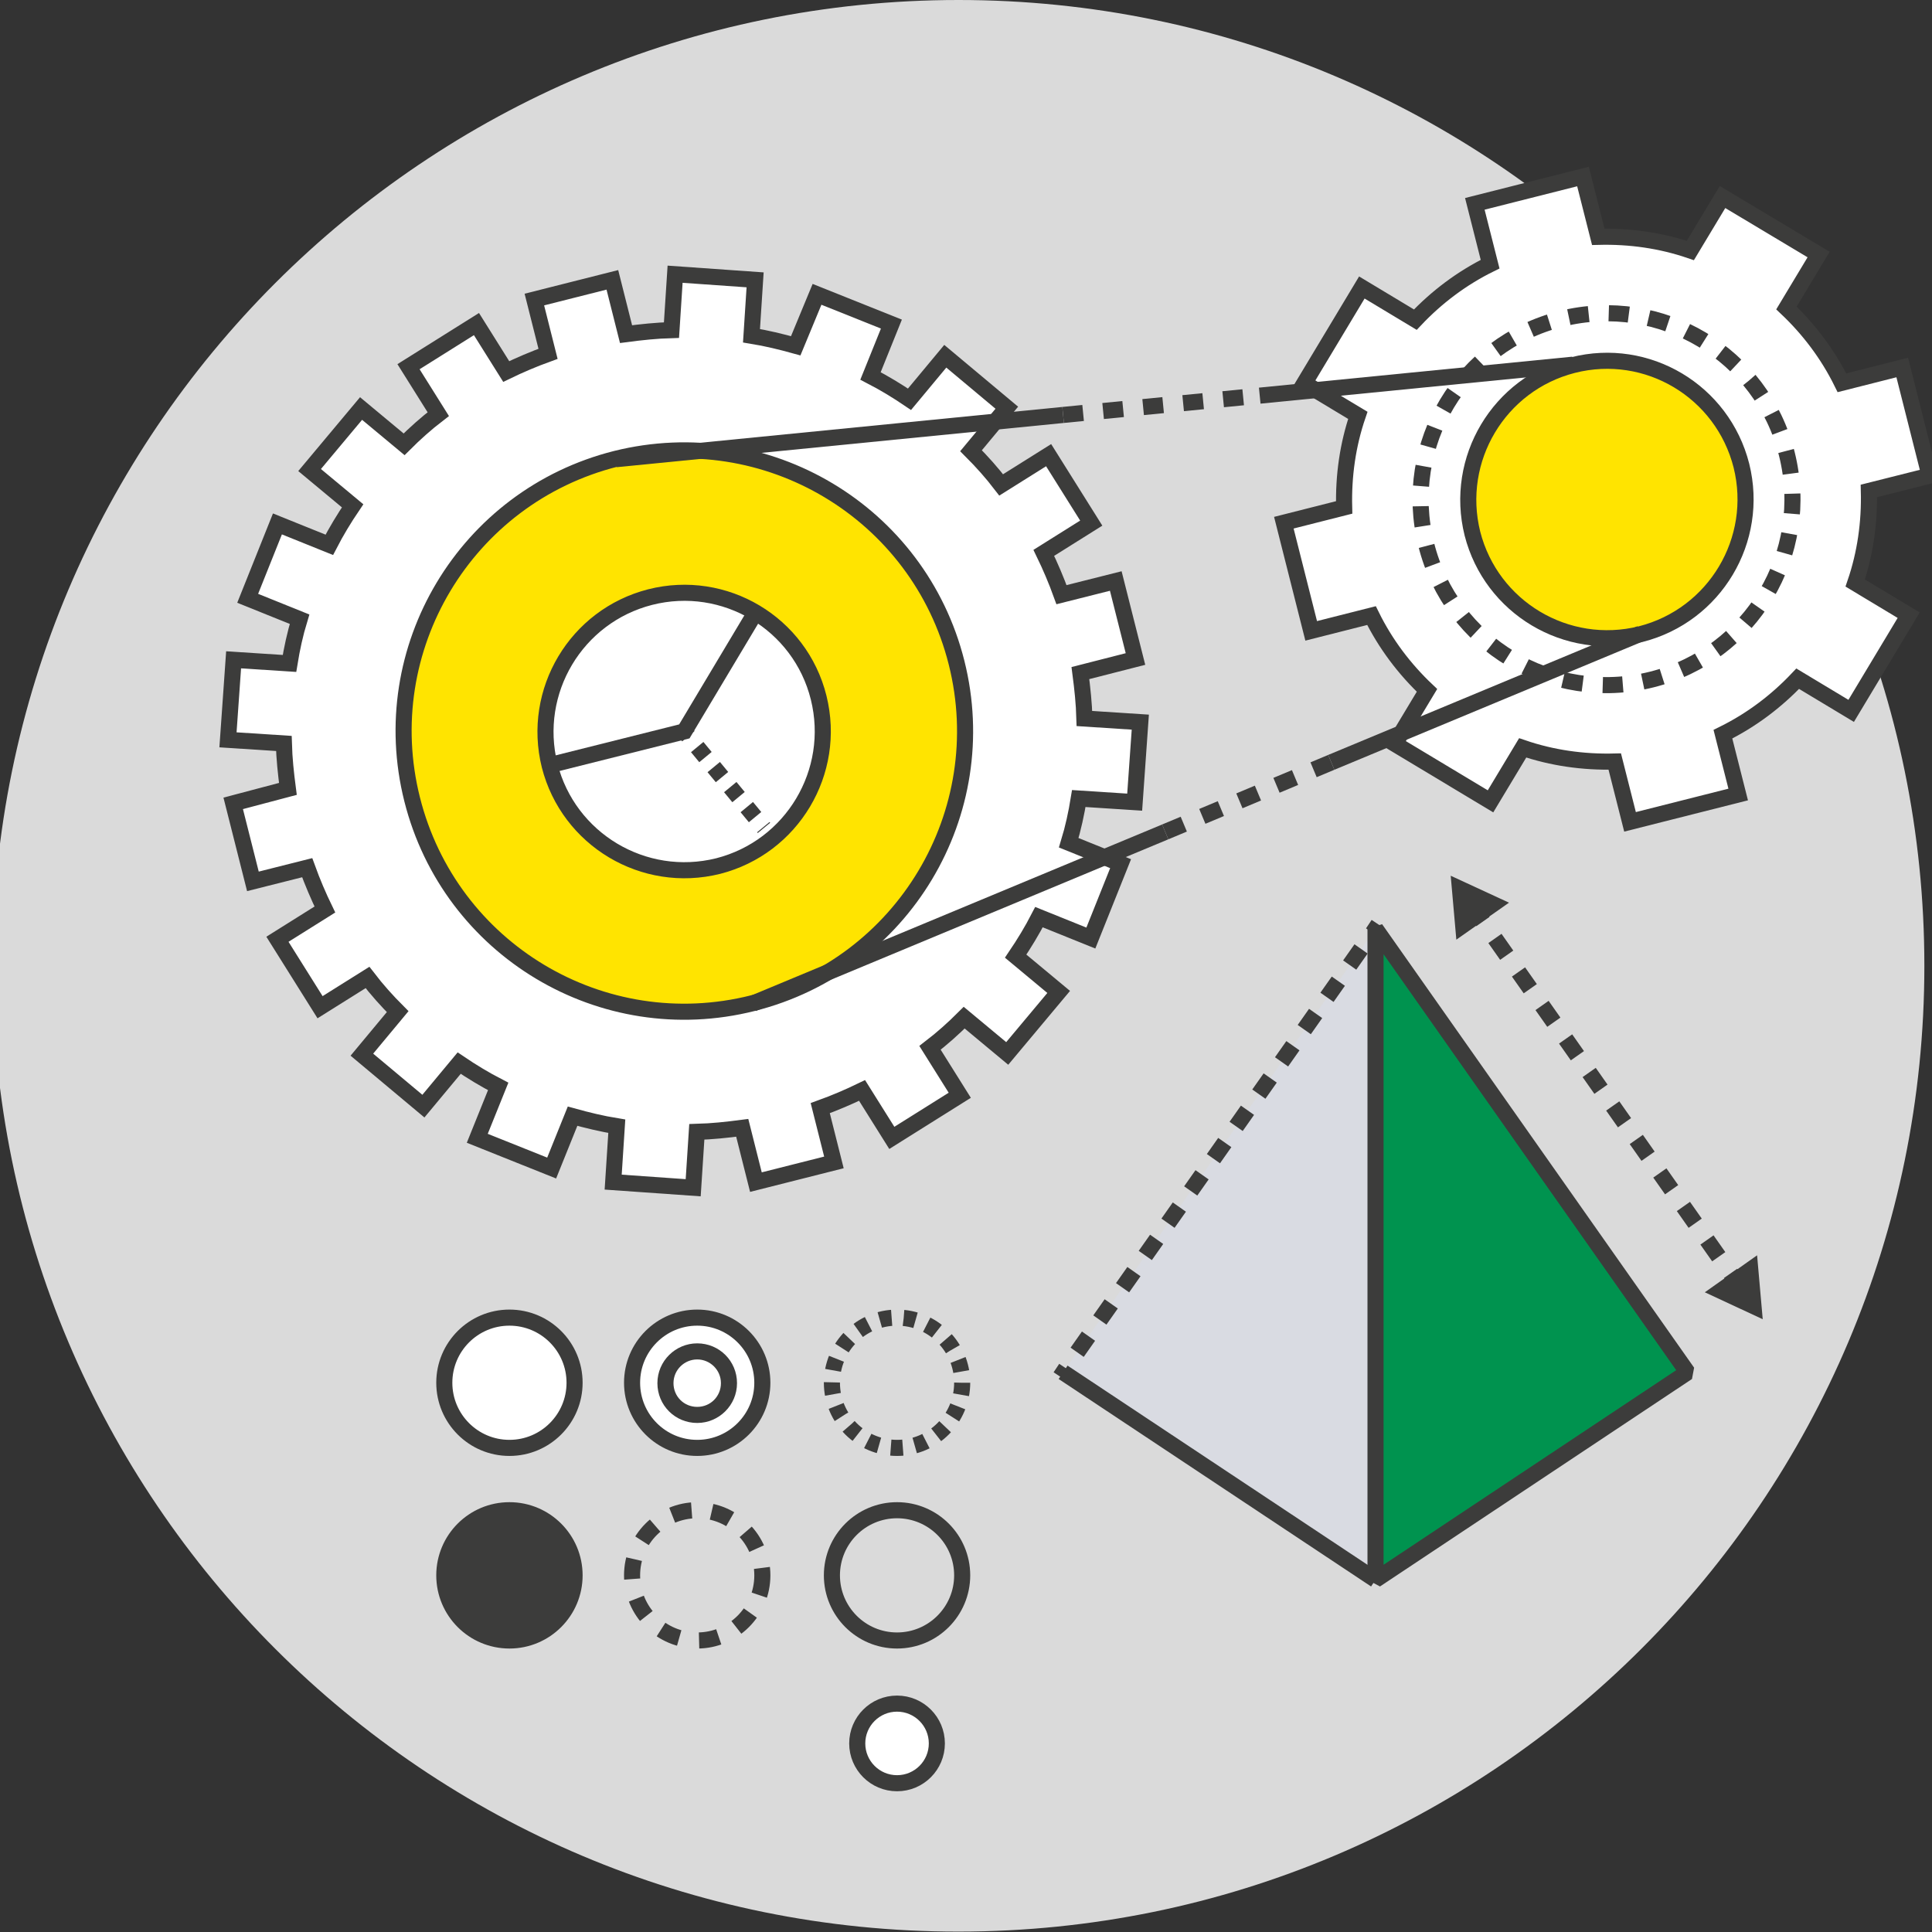 <?xml version="1.0" encoding="utf-8"?>
<!-- Generator: Adobe Illustrator 26.5.0, SVG Export Plug-In . SVG Version: 6.00 Build 0)  -->
<svg version="1.1" id="Layer_1" xmlns="http://www.w3.org/2000/svg" xmlns:xlink="http://www.w3.org/1999/xlink" x="0px" y="0px"
	 viewBox="0 0 480.5 480.5" style="enable-background:new 0 0 480.5 480.5;" xml:space="preserve">
<rect x="0" y="0" width="480.5" height="480.5" fill="#333333" stroke="none"/>
<style type="text/css">
	.st0{opacity:0.5;fill:#FFFFFF;}
	.st1{fill:#B2B2B2;stroke:#3C3C3B;stroke-width:4;stroke-miterlimit:10;}
	.st2{fill:#FFFFFF;stroke:#3C3C3B;stroke-width:4;stroke-miterlimit:10;}
	.st3{fill:none;stroke:#3C3C3B;stroke-width:4;stroke-miterlimit:10;}
	.st4{fill:#B2B2B2;}
	.st5{fill:#007D32;}
	.st6{fill:#FFE400;}
	.st7{fill:#007D32;stroke:#3C3C3B;stroke-width:4;stroke-miterlimit:10;}
	.st8{fill:#3C3C3B;stroke:#3C3C3B;stroke-width:4;stroke-miterlimit:10;}
	.st9{fill:#FFE400;stroke:#3C3C3B;stroke-width:4;stroke-miterlimit:10;}
	.st10{fill:none;stroke:#3C3C3B;stroke-width:6;stroke-miterlimit:10;}
	.st11{fill:#DADADA;}
	
		.st12{clip-path:url(#SVGID_00000182521177926638204590000009039744623675665323_);fill:none;stroke:#B2B2B2;stroke-width:7;stroke-miterlimit:10;}
	
		.st13{clip-path:url(#SVGID_00000182521177926638204590000009039744623675665323_);fill:none;stroke:#C6C6C6;stroke-width:7;stroke-miterlimit:10;}
	.st14{clip-path:url(#SVGID_00000018224709489542499210000007973192600173507203_);fill:#3C3C3B;}
	.st15{clip-path:url(#SVGID_00000133526845721936165430000013483570544979724205_);fill:#3C3C3B;}
	.st16{fill:#3C3C3B;}
	.st17{fill:#FFFFFF;}
	.st18{clip-path:url(#SVGID_00000134934417599409170480000010898085270494091394_);fill:#FFE400;}
	
		.st19{clip-path:url(#SVGID_00000134934417599409170480000010898085270494091394_);fill:none;stroke:#3C3C3B;stroke-width:4;stroke-miterlimit:10;}
	.st20{clip-path:url(#SVGID_00000134934417599409170480000010898085270494091394_);fill:#DADADA;}
	.st21{clip-path:url(#SVGID_00000134934417599409170480000010898085270494091394_);fill:#FFFFFF;}
	.st22{clip-path:url(#SVGID_00000134934417599409170480000010898085270494091394_);fill:#EDEDED;}
	.st23{clip-path:url(#SVGID_00000134934417599409170480000010898085270494091394_);fill:#B2B2B2;}
	.st24{clip-path:url(#SVGID_00000134934417599409170480000010898085270494091394_);fill:#3C3C3B;}
	.st25{clip-path:url(#SVGID_00000011736194559407394780000001537352898488443320_);fill:#3C3C3B;}
	.st26{clip-path:url(#SVGID_00000011736194559407394780000001537352898488443320_);fill:#FFFFFF;}
	
		.st27{clip-path:url(#SVGID_00000011736194559407394780000001537352898488443320_);fill:none;stroke:#3C3C3B;stroke-width:4;stroke-miterlimit:10;}
	.st28{clip-path:url(#SVGID_00000011736194559407394780000001537352898488443320_);fill:#DADADA;}
	.st29{clip-path:url(#SVGID_00000011736194559407394780000001537352898488443320_);fill:#D9DBE2;}
	.st30{clip-path:url(#SVGID_00000011736194559407394780000001537352898488443320_);fill:#007D32;}
	.st31{clip-path:url(#SVGID_00000084519265359174613590000010725168853450550426_);fill:#FFFFFF;}
	
		.st32{clip-path:url(#SVGID_00000084519265359174613590000010725168853450550426_);fill:none;stroke:#3C3C3B;stroke-width:4;stroke-miterlimit:10;}
	.st33{fill:none;stroke:#FFFFFF;stroke-width:5.669;stroke-miterlimit:10;}
	.st34{fill:#D9DBE2;}
	.st35{clip-path:url(#SVGID_00000108291722336428903290000006843562552127493818_);fill:#D9DBE2;}
	
		.st36{clip-path:url(#SVGID_00000108291722336428903290000006843562552127493818_);fill:none;stroke:#3C3C3B;stroke-width:4;stroke-miterlimit:10;}
	.st37{clip-path:url(#SVGID_00000108291722336428903290000006843562552127493818_);fill:#FFE400;}
	.st38{clip-path:url(#SVGID_00000108291722336428903290000006843562552127493818_);fill:#3C3C3B;}
	.st39{clip-path:url(#SVGID_00000108291722336428903290000006843562552127493818_);fill:#FFFFFF;}
	.st40{clip-path:url(#SVGID_00000108291722336428903290000006843562552127493818_);fill:#00934F;}
	.st41{fill:#CC7162;}
	.st42{fill:none;stroke:#F5F5F7;stroke-width:4;stroke-miterlimit:10;}
	.st43{clip-path:url(#SVGID_00000113313708325489426800000012669770026420252578_);}
	.st44{clip-path:url(#SVGID_00000146469676393487842600000014908584721094629564_);}
	.st45{fill:#00934F;}
	.st46{fill:#FFE513;}
	.st47{fill:none;stroke:#3C3C3B;stroke-width:4;stroke-linejoin:round;stroke-miterlimit:10;}
	.st48{fill:none;}
	.st49{fill:none;stroke:#3C3C3B;stroke-width:4;stroke-miterlimit:10;stroke-dasharray:3.228,3.228;}
	.st50{fill:none;stroke:#3C3C3B;stroke-width:4;stroke-miterlimit:10;stroke-dasharray:4.997,4.997;}
	.st51{fill:none;stroke:#3C3C3B;stroke-width:4;stroke-miterlimit:10;stroke-dasharray:5,5;}
	.st52{fill:none;stroke:#3C3C3B;stroke-width:4;stroke-linejoin:bevel;stroke-miterlimit:10;}
	.st53{fill:#00934F;stroke:#3C3C3B;stroke-width:4;stroke-linejoin:bevel;stroke-miterlimit:10;}
	.st54{fill:none;stroke:#3C3C3B;stroke-width:4;stroke-miterlimit:10;stroke-dasharray:4.907,4.907;}
	.st55{fill:none;stroke:#3C3C3B;stroke-width:4;stroke-miterlimit:10;stroke-dasharray:5.093,5.093;}
	.st56{fill:#FFFFFF;stroke:#3C3C3B;stroke-width:4;stroke-linejoin:bevel;stroke-miterlimit:10;}
	.st57{fill:none;stroke:#3C3C3B;stroke-width:4;stroke-miterlimit:10;stroke-dasharray:3,3;}
	.st58{fill:none;stroke:#B2B2B2;stroke-width:4;stroke-miterlimit:10;}
	.st59{fill:none;stroke:#B2B2B2;stroke-width:4;stroke-miterlimit:10;stroke-dasharray:9.691,9.691;}
	.st60{fill:none;stroke:#B2B2B2;stroke-width:4;stroke-miterlimit:10;stroke-dasharray:9.532,9.532;}
	.st61{fill:none;stroke:#FFFFFF;stroke-width:4;stroke-miterlimit:10;}
	.st62{fill:none;stroke:#3C3C3B;stroke-width:10;stroke-linejoin:round;stroke-miterlimit:10;}
	.st63{fill:none;stroke:#B2B2B2;stroke-width:4;stroke-miterlimit:10;stroke-dasharray:10,10;}
	.st64{fill:none;stroke:#3C3C3B;stroke-width:8;stroke-miterlimit:10;}
	.st65{fill:none;stroke:#3C3C3B;stroke-width:4;stroke-linecap:round;stroke-linejoin:round;stroke-miterlimit:10;}
	.st66{fill:none;stroke:#00934F;stroke-width:4;stroke-miterlimit:10;}
	.st67{fill:none;stroke:#FFE400;stroke-width:4;stroke-miterlimit:10;}
	.st68{clip-path:url(#SVGID_00000178900434713142956210000010407686465033335724_);fill:#FFE400;}
	.st69{clip-path:url(#SVGID_00000034064057967239899620000001141412143614952078_);fill:#FFE400;}
	.st70{clip-path:url(#SVGID_00000113354813026039437880000004105271120598411911_);fill:#FFE400;}
	.st71{clip-path:url(#SVGID_00000121962319408447001780000012347646482789268131_);fill:#FFE400;}
	.st72{clip-path:url(#SVGID_00000165938150398359145990000007028731121087786638_);fill:#3C3C3B;}
	.st73{clip-path:url(#SVGID_00000144330672139515252880000002408230002497440923_);fill:#3C3C3B;}
	.st74{clip-path:url(#SVGID_00000150092495983686634270000013626716848392799163_);fill:#3C3C3B;}
	.st75{clip-path:url(#SVGID_00000130612152040665389900000016955462507288070785_);fill:#3C3C3B;}
	.st76{clip-path:url(#SVGID_00000067207711749458686100000004045309893850064310_);fill:#FFE400;}
	.st77{clip-path:url(#SVGID_00000067207711749458686100000004045309893850064310_);fill:#3C3C3B;}
	.st78{clip-path:url(#SVGID_00000067207711749458686100000004045309893850064310_);fill:#FFFFFF;}
	
		.st79{clip-path:url(#SVGID_00000067207711749458686100000004045309893850064310_);fill:#B2B2B2;stroke:#3C3C3B;stroke-width:4;stroke-miterlimit:10;}
	.st80{fill:#F0F0F3;}
	.st81{clip-path:url(#SVGID_00000155144902563001484970000005169469141911719069_);}
	.st82{clip-path:url(#SVGID_00000101801426062621574570000008430594679595865218_);}
	.st83{opacity:0.5;clip-path:url(#SVGID_00000067232326903234367790000005500955995132009858_);}
	.st84{clip-path:url(#SVGID_00000070840146707223064350000017403078614004886970_);fill:#FFFFFF;}
	.st85{clip-path:url(#SVGID_00000101801426062621574570000008430594679595865218_);fill:#B2B2B2;}
	
		.st86{clip-path:url(#SVGID_00000101801426062621574570000008430594679595865218_);fill:none;stroke:#3C3C3B;stroke-width:4;stroke-miterlimit:10;}
	.st87{clip-path:url(#SVGID_00000101801426062621574570000008430594679595865218_);fill:#FFFFFF;}
	.st88{clip-path:url(#SVGID_00000009578919872185261460000008768578953681589692_);fill:#FFFFFF;}
	
		.st89{clip-path:url(#SVGID_00000009578919872185261460000008768578953681589692_);fill:none;stroke:#3C3C3B;stroke-width:4;stroke-miterlimit:10;}
	.st90{clip-path:url(#SVGID_00000009578919872185261460000008768578953681589692_);fill:#B2B2B2;}
	.st91{clip-path:url(#SVGID_00000009578919872185261460000008768578953681589692_);fill:#007D32;}
	.st92{clip-path:url(#SVGID_00000009578919872185261460000008768578953681589692_);fill:#FFE400;}
	.st93{clip-path:url(#SVGID_00000009578919872185261460000008768578953681589692_);fill:#3C3C3B;}
	
		.st94{clip-path:url(#SVGID_00000009578919872185261460000008768578953681589692_);fill:none;stroke:#3C3C3B;stroke-width:6;stroke-miterlimit:10;}
	.st95{clip-path:url(#SVGID_00000009578919872185261460000008768578953681589692_);fill:#DADADA;}
	.st96{clip-path:url(#SVGID_00000057852727578078808490000004779612097221160578_);}
	.st97{clip-path:url(#SVGID_00000054267664425654115210000005385306411388785555_);}
	.st98{opacity:0.5;clip-path:url(#SVGID_00000152234935537347218800000013512746902936422026_);}
	.st99{clip-path:url(#SVGID_00000046336765449300889160000006330934903256417179_);fill:#FFFFFF;}
	.st100{clip-path:url(#SVGID_00000152234935537347218800000013512746902936422026_);fill:#3C3C3B;}
	
		.st101{clip-path:url(#SVGID_00000152234935537347218800000013512746902936422026_);fill:none;stroke:#3C3C3B;stroke-width:4;stroke-miterlimit:10;}
	.st102{clip-path:url(#SVGID_00000152234935537347218800000013512746902936422026_);fill:#FFE400;}
	.st103{clip-path:url(#SVGID_00000152234935537347218800000013512746902936422026_);fill:#B2B2B2;}
	.st104{clip-path:url(#SVGID_00000152234935537347218800000013512746902936422026_);fill:#FFFFFF;}
	.st105{clip-path:url(#SVGID_00000152234935537347218800000013512746902936422026_);fill:#007D32;}
	
		.st106{clip-path:url(#SVGID_00000152234935537347218800000013512746902936422026_);fill:none;stroke:#3C3C3B;stroke-width:4;stroke-linejoin:bevel;stroke-miterlimit:10;}
	
		.st107{clip-path:url(#SVGID_00000152234935537347218800000013512746902936422026_);fill:none;stroke:#3C3C3B;stroke-width:6;stroke-miterlimit:10;}
	.st108{clip-path:url(#SVGID_00000152234935537347218800000013512746902936422026_);fill:#DADADA;}
	.st109{clip-path:url(#SVGID_00000072988221758563453360000017834398143447015046_);}
	.st110{clip-path:url(#SVGID_00000111166134266139470750000003031132639660429978_);}
	.st111{opacity:0.5;clip-path:url(#SVGID_00000045587151297815918380000002406339367251404170_);}
	.st112{clip-path:url(#SVGID_00000126307024237784838510000009599581842041085361_);fill:#FFFFFF;}
	
		.st113{clip-path:url(#SVGID_00000142885930055140396790000000175546476896262830_);fill:none;stroke:#B2B2B2;stroke-width:7;stroke-miterlimit:10;}
	
		.st114{clip-path:url(#SVGID_00000142885930055140396790000000175546476896262830_);fill:none;stroke:#C6C6C6;stroke-width:7;stroke-miterlimit:10;}
	
		.st115{clip-path:url(#SVGID_00000065070982409331725720000009968339715423011735_);fill:none;stroke:#3C3C3B;stroke-width:4;stroke-miterlimit:10;}
	.st116{clip-path:url(#SVGID_00000111166134266139470750000003031132639660429978_);fill:#FFE400;}
	
		.st117{clip-path:url(#SVGID_00000111166134266139470750000003031132639660429978_);fill:none;stroke:#3C3C3B;stroke-width:4;stroke-miterlimit:10;}
	.st118{clip-path:url(#SVGID_00000111166134266139470750000003031132639660429978_);fill:#3C3C3B;}
	.st119{clip-path:url(#SVGID_00000013182856134953428970000010047804534258270606_);fill:#007D32;}
	.st120{clip-path:url(#SVGID_00000013182856134953428970000010047804534258270606_);fill:#FFE400;}
	.st121{clip-path:url(#SVGID_00000013182856134953428970000010047804534258270606_);fill:#3C3C3B;}
	
		.st122{clip-path:url(#SVGID_00000013182856134953428970000010047804534258270606_);fill:none;stroke:#3C3C3B;stroke-width:4;stroke-miterlimit:10;}
	.st123{clip-path:url(#SVGID_00000013182856134953428970000010047804534258270606_);fill:#DADADA;}
	.st124{clip-path:url(#SVGID_00000013182856134953428970000010047804534258270606_);fill:#FFFFFF;}
	
		.st125{clip-path:url(#SVGID_00000013182856134953428970000010047804534258270606_);fill:none;stroke:#3C3C3B;stroke-width:6;stroke-miterlimit:10;}
	.st126{clip-path:url(#SVGID_00000013182856134953428970000010047804534258270606_);fill:#B2B2B2;}
	.st127{clip-path:url(#SVGID_00000087410778773506906820000011194847317323679654_);}
	.st128{clip-path:url(#SVGID_00000144313150528819948760000009442995497660153761_);}
	.st129{opacity:0.5;clip-path:url(#SVGID_00000117655154808423744760000003103011907303941283_);}
	.st130{clip-path:url(#SVGID_00000047031224006588126250000000678961713551893646_);fill:#FFFFFF;}
	.st131{clip-path:url(#SVGID_00000117655154808423744760000003103011907303941283_);fill:#3C3C3B;}
	.st132{clip-path:url(#SVGID_00000165205181139757286860000003428247961383033767_);fill:#FFE400;}
	
		.st133{clip-path:url(#SVGID_00000165205181139757286860000003428247961383033767_);fill:none;stroke:#3C3C3B;stroke-width:4;stroke-miterlimit:10;}
	.st134{clip-path:url(#SVGID_00000165205181139757286860000003428247961383033767_);fill:#DADADA;}
	.st135{clip-path:url(#SVGID_00000165205181139757286860000003428247961383033767_);fill:#FFFFFF;}
	.st136{clip-path:url(#SVGID_00000165205181139757286860000003428247961383033767_);fill:#EDEDED;}
	.st137{clip-path:url(#SVGID_00000165205181139757286860000003428247961383033767_);fill:#B2B2B2;}
	.st138{clip-path:url(#SVGID_00000165205181139757286860000003428247961383033767_);fill:#3C3C3B;}
	.st139{clip-path:url(#SVGID_00000042694338727883573780000008120417783745033361_);fill:#007D32;}
	
		.st140{clip-path:url(#SVGID_00000042694338727883573780000008120417783745033361_);fill:none;stroke:#3C3C3B;stroke-width:4;stroke-miterlimit:10;}
	.st141{clip-path:url(#SVGID_00000042694338727883573780000008120417783745033361_);fill:#DADADA;}
	.st142{clip-path:url(#SVGID_00000013166754248975513440000018014614678216058000_);}
	.st143{clip-path:url(#SVGID_00000029759307514926227990000016120363518276568252_);fill:#DADADA;}
	.st144{clip-path:url(#SVGID_00000029759307514926227990000016120363518276568252_);fill:#FFFFFF;}
	
		.st145{clip-path:url(#SVGID_00000029759307514926227990000016120363518276568252_);fill:none;stroke:#3C3C3B;stroke-width:4;stroke-miterlimit:10;}
	.st146{clip-path:url(#SVGID_00000029759307514926227990000016120363518276568252_);fill:#FFE400;}
	
		.st147{clip-path:url(#SVGID_00000029759307514926227990000016120363518276568252_);fill:none;stroke:#3C3C3B;stroke-width:4;stroke-miterlimit:10;stroke-dasharray:3.228,3.228;}
	
		.st148{clip-path:url(#SVGID_00000029759307514926227990000016120363518276568252_);fill:none;stroke:#3C3C3B;stroke-width:4;stroke-miterlimit:10;stroke-dasharray:4.997,4.997;}
	
		.st149{clip-path:url(#SVGID_00000029759307514926227990000016120363518276568252_);fill:none;stroke:#3C3C3B;stroke-width:4;stroke-miterlimit:10;stroke-dasharray:5,5;}
	.st150{clip-path:url(#SVGID_00000029759307514926227990000016120363518276568252_);fill:#D9DBE2;}
	
		.st151{clip-path:url(#SVGID_00000029759307514926227990000016120363518276568252_);fill:none;stroke:#3C3C3B;stroke-width:4;stroke-linejoin:bevel;stroke-miterlimit:10;}
	.st152{clip-path:url(#SVGID_00000029759307514926227990000016120363518276568252_);fill:#00934F;}
	
		.st153{clip-path:url(#SVGID_00000029759307514926227990000016120363518276568252_);fill:none;stroke:#3C3C3B;stroke-width:4;stroke-miterlimit:10;stroke-dasharray:4.907,4.907;}
	
		.st154{clip-path:url(#SVGID_00000029759307514926227990000016120363518276568252_);fill:none;stroke:#3C3C3B;stroke-width:4;stroke-miterlimit:10;stroke-dasharray:5.093,5.093;}
	.st155{clip-path:url(#SVGID_00000029759307514926227990000016120363518276568252_);fill:#3C3C3B;}
	
		.st156{clip-path:url(#SVGID_00000029759307514926227990000016120363518276568252_);fill:none;stroke:#3C3C3B;stroke-width:4;stroke-miterlimit:10;stroke-dasharray:3,3;}
	.st157{clip-path:url(#SVGID_00000116957279579550407550000011375981870770858943_);}
	.st158{clip-path:url(#SVGID_00000028313598764204894500000001702034615555928225_);fill:#DADADA;}
	
		.st159{clip-path:url(#SVGID_00000028313598764204894500000001702034615555928225_);fill:none;stroke:#3C3C3B;stroke-width:4;stroke-miterlimit:10;}
	.st160{clip-path:url(#SVGID_00000028313598764204894500000001702034615555928225_);fill:#B2B2B2;}
	.st161{clip-path:url(#SVGID_00000028313598764204894500000001702034615555928225_);fill:#FFFFFF;}
	
		.st162{clip-path:url(#SVGID_00000028313598764204894500000001702034615555928225_);fill:none;stroke:#3C3C3B;stroke-width:8;stroke-miterlimit:10;}
	
		.st163{clip-path:url(#SVGID_00000028313598764204894500000001702034615555928225_);fill:none;stroke:#3C3C3B;stroke-width:6;stroke-miterlimit:10;}
	.st164{clip-path:url(#SVGID_00000028313598764204894500000001702034615555928225_);fill:#3C3C3B;}
	.st165{clip-path:url(#SVGID_00000028313598764204894500000001702034615555928225_);fill:#FFE400;}
	.st166{clip-path:url(#SVGID_00000028313598764204894500000001702034615555928225_);fill:#00934F;}
	
		.st167{clip-path:url(#SVGID_00000028313598764204894500000001702034615555928225_);fill:none;stroke:#3C3C3B;stroke-width:4;stroke-linecap:round;stroke-linejoin:round;stroke-miterlimit:10;}
	
		.st168{clip-path:url(#SVGID_00000028313598764204894500000001702034615555928225_);fill:none;stroke:#00934F;stroke-width:4;stroke-miterlimit:10;}
	
		.st169{clip-path:url(#SVGID_00000028313598764204894500000001702034615555928225_);fill:none;stroke:#FFE400;stroke-width:4;stroke-miterlimit:10;}
	.st170{clip-path:url(#SVGID_00000121964953095988465030000001720304797089936780_);}
	.st171{clip-path:url(#SVGID_00000109741377704125758330000005527244253470187199_);fill:#DADADA;}
	
		.st172{clip-path:url(#SVGID_00000109741377704125758330000005527244253470187199_);fill:none;stroke:#3C3C3B;stroke-width:4;stroke-miterlimit:10;}
	.st173{clip-path:url(#SVGID_00000109741377704125758330000005527244253470187199_);fill:#B2B2B2;}
	.st174{clip-path:url(#SVGID_00000109741377704125758330000005527244253470187199_);fill:#FFFFFF;}
	
		.st175{clip-path:url(#SVGID_00000109741377704125758330000005527244253470187199_);fill:none;stroke:#3C3C3B;stroke-width:8;stroke-miterlimit:10;}
	
		.st176{clip-path:url(#SVGID_00000109741377704125758330000005527244253470187199_);fill:none;stroke:#3C3C3B;stroke-width:6;stroke-miterlimit:10;}
	.st177{clip-path:url(#SVGID_00000109741377704125758330000005527244253470187199_);fill:#3C3C3B;}
	.st178{clip-path:url(#SVGID_00000109741377704125758330000005527244253470187199_);fill:#FFE400;}
	.st179{clip-path:url(#SVGID_00000109741377704125758330000005527244253470187199_);fill:#00934F;}
	
		.st180{clip-path:url(#SVGID_00000109741377704125758330000005527244253470187199_);fill:none;stroke:#3C3C3B;stroke-width:4;stroke-linecap:round;stroke-linejoin:round;stroke-miterlimit:10;}
	
		.st181{clip-path:url(#SVGID_00000109741377704125758330000005527244253470187199_);fill:none;stroke:#00934F;stroke-width:4;stroke-miterlimit:10;}
	
		.st182{clip-path:url(#SVGID_00000109741377704125758330000005527244253470187199_);fill:none;stroke:#FFE400;stroke-width:4;stroke-miterlimit:10;}
	.st183{clip-path:url(#SVGID_00000065791331191561646390000014577966590383768764_);}
	.st184{clip-path:url(#SVGID_00000028324760134311222540000005989636332760841631_);fill:#DADADA;}
	.st185{clip-path:url(#SVGID_00000028324760134311222540000005989636332760841631_);fill:#FFFFFF;}
	
		.st186{clip-path:url(#SVGID_00000028324760134311222540000005989636332760841631_);fill:none;stroke:#3C3C3B;stroke-width:4;stroke-miterlimit:10;}
	
		.st187{clip-path:url(#SVGID_00000028324760134311222540000005989636332760841631_);fill:none;stroke:#B2B2B2;stroke-width:4;stroke-miterlimit:10;}
	
		.st188{clip-path:url(#SVGID_00000028324760134311222540000005989636332760841631_);fill:none;stroke:#B2B2B2;stroke-width:4;stroke-miterlimit:10;stroke-dasharray:9.691,9.691;}
	
		.st189{clip-path:url(#SVGID_00000028324760134311222540000005989636332760841631_);fill:none;stroke:#B2B2B2;stroke-width:4;stroke-miterlimit:10;stroke-dasharray:9.532,9.532;}
	.st190{clip-path:url(#SVGID_00000028324760134311222540000005989636332760841631_);fill:#FFE400;}
	.st191{clip-path:url(#SVGID_00000028324760134311222540000005989636332760841631_);fill:#00934F;}
	.st192{clip-path:url(#SVGID_00000028324760134311222540000005989636332760841631_);fill:#B2B2B2;}
	
		.st193{clip-path:url(#SVGID_00000028324760134311222540000005989636332760841631_);fill:none;stroke:#FFFFFF;stroke-width:4;stroke-miterlimit:10;}
	
		.st194{clip-path:url(#SVGID_00000028324760134311222540000005989636332760841631_);fill:none;stroke:#3C3C3B;stroke-width:10;stroke-linejoin:round;stroke-miterlimit:10;}
	
		.st195{clip-path:url(#SVGID_00000028324760134311222540000005989636332760841631_);fill:none;stroke:#B2B2B2;stroke-width:4;stroke-miterlimit:10;stroke-dasharray:10,10;}
	
		.st196{clip-path:url(#SVGID_00000028324760134311222540000005989636332760841631_);fill:none;stroke:#3C3C3B;stroke-width:6;stroke-miterlimit:10;}
	.st197{clip-path:url(#SVGID_00000048492970601732543080000005254680133614040455_);}
	.st198{clip-path:url(#SVGID_00000056429968720834094300000003547333611889818559_);fill:#DADADA;}
	.st199{clip-path:url(#SVGID_00000056429968720834094300000003547333611889818559_);fill:#FFFFFF;}
	
		.st200{clip-path:url(#SVGID_00000056429968720834094300000003547333611889818559_);fill:none;stroke:#3C3C3B;stroke-width:4;stroke-miterlimit:10;}
	.st201{clip-path:url(#SVGID_00000056429968720834094300000003547333611889818559_);fill:#3C3C3B;}
	.st202{clip-path:url(#SVGID_00000056429968720834094300000003547333611889818559_);fill:#FFE400;}
	.st203{clip-path:url(#SVGID_00000037652919987107462680000000808018191597430180_);fill:#FFE400;}
	
		.st204{clip-path:url(#SVGID_00000137832821391901197140000008006883022708069532_);fill:none;stroke:#3C3C3B;stroke-width:4;stroke-miterlimit:10;}
	.st205{clip-path:url(#SVGID_00000137832821391901197140000008006883022708069532_);fill:#3C3C3B;}
	.st206{clip-path:url(#SVGID_00000137832821391901197140000008006883022708069532_);fill:#FFE400;}
	.st207{clip-path:url(#SVGID_00000100370304530761355200000000441193970948289433_);fill:#FFE400;}
	
		.st208{clip-path:url(#SVGID_00000100368984687354901380000002254114461153802172_);fill:none;stroke:#3C3C3B;stroke-width:4;stroke-miterlimit:10;}
	.st209{clip-path:url(#SVGID_00000100368984687354901380000002254114461153802172_);fill:#FFFFFF;}
	.st210{clip-path:url(#SVGID_00000100368984687354901380000002254114461153802172_);fill:#B2B2B2;}
	
		.st211{clip-path:url(#SVGID_00000100368984687354901380000002254114461153802172_);fill:none;stroke:#3C3C3B;stroke-width:6;stroke-miterlimit:10;}
	.st212{clip-path:url(#SVGID_00000100368984687354901380000002254114461153802172_);fill:#FFE400;}
	.st213{clip-path:url(#SVGID_00000100368984687354901380000002254114461153802172_);fill:#3C3C3B;}
	.st214{clip-path:url(#SVGID_00000100368984687354901380000002254114461153802172_);fill:#00934F;}
	
		.st215{clip-path:url(#SVGID_00000100368984687354901380000002254114461153802172_);fill:none;stroke:#3C3C3B;stroke-width:4;stroke-linecap:round;stroke-linejoin:round;stroke-miterlimit:10;}
	.st216{clip-path:url(#SVGID_00000095305855364553324610000000122737942861527986_);}
	.st217{clip-path:url(#SVGID_00000137835307819613503290000000403240923000543924_);fill:#FFFFFF;}
	
		.st218{clip-path:url(#SVGID_00000137835307819613503290000000403240923000543924_);fill:none;stroke:#3C3C3B;stroke-width:4;stroke-miterlimit:10;}
	.st219{clip-path:url(#SVGID_00000137835307819613503290000000403240923000543924_);fill:#DADADA;}
	.st220{clip-path:url(#SVGID_00000137835307819613503290000000403240923000543924_);fill:#3C3C3B;}
	.st221{clip-path:url(#SVGID_00000137835307819613503290000000403240923000543924_);fill:#FFE400;}
	.st222{clip-path:url(#SVGID_00000095305855364553324610000000122737942861527986_);fill:#FFE400;}
	
		.st223{clip-path:url(#SVGID_00000095305855364553324610000000122737942861527986_);fill:none;stroke:#3C3C3B;stroke-width:4;stroke-miterlimit:10;}
	.st224{clip-path:url(#SVGID_00000095305855364553324610000000122737942861527986_);fill:#3C3C3B;}
	
		.st225{clip-path:url(#SVGID_00000032607418333757511480000009089094369562355587_);fill:none;stroke:#3C3C3B;stroke-width:4;stroke-miterlimit:10;}
	.st226{clip-path:url(#SVGID_00000016035713405998541740000000621738897977590659_);fill:#DADADA;}
	.st227{clip-path:url(#SVGID_00000016035713405998541740000000621738897977590659_);fill:#B2B2B2;}
	
		.st228{clip-path:url(#SVGID_00000016035713405998541740000000621738897977590659_);fill:none;stroke:#3C3C3B;stroke-width:4;stroke-miterlimit:10;}
	.st229{clip-path:url(#SVGID_00000016035713405998541740000000621738897977590659_);fill:#FFFFFF;}
	
		.st230{clip-path:url(#SVGID_00000016035713405998541740000000621738897977590659_);fill:none;stroke:#3C3C3B;stroke-width:6;stroke-miterlimit:10;}
	.st231{clip-path:url(#SVGID_00000016035713405998541740000000621738897977590659_);fill:#FFE400;}
	.st232{clip-path:url(#SVGID_00000016035713405998541740000000621738897977590659_);fill:#3C3C3B;}
	.st233{clip-path:url(#SVGID_00000016035713405998541740000000621738897977590659_);fill:#00934F;}
	
		.st234{clip-path:url(#SVGID_00000016035713405998541740000000621738897977590659_);fill:none;stroke:#3C3C3B;stroke-width:4;stroke-linecap:round;stroke-linejoin:round;stroke-miterlimit:10;}
	.st235{clip-path:url(#SVGID_00000065050529127829539350000003941793101908329627_);}
	.st236{clip-path:url(#SVGID_00000102513952342857480980000011725740963269063047_);}
	.st237{opacity:0.5;clip-path:url(#SVGID_00000142155794936906925300000000344218770305715117_);}
	.st238{clip-path:url(#SVGID_00000041980666585166806070000009577808825097388199_);fill:#FFFFFF;}
	.st239{clip-path:url(#SVGID_00000142155794936906925300000000344218770305715117_);fill:#DADADA;}
	.st240{clip-path:url(#SVGID_00000052784284231896489640000010600497591352035993_);fill:#3C3C3B;}
	.st241{clip-path:url(#SVGID_00000052784284231896489640000010600497591352035993_);fill:#FFFFFF;}
	
		.st242{clip-path:url(#SVGID_00000052784284231896489640000010600497591352035993_);fill:none;stroke:#3C3C3B;stroke-width:4;stroke-miterlimit:10;}
	.st243{clip-path:url(#SVGID_00000052784284231896489640000010600497591352035993_);fill:#DADADA;}
	.st244{clip-path:url(#SVGID_00000052784284231896489640000010600497591352035993_);fill:#D9DBE2;}
	.st245{clip-path:url(#SVGID_00000052784284231896489640000010600497591352035993_);fill:#007D32;}
	.st246{clip-path:url(#SVGID_00000172418719013650405370000015484390706279911350_);fill:#DADADA;}
	.st247{clip-path:url(#SVGID_00000032620039797263274970000001547406487398095766_);fill:#FFFFFF;}
	
		.st248{clip-path:url(#SVGID_00000032620039797263274970000001547406487398095766_);fill:none;stroke:#3C3C3B;stroke-width:4;stroke-miterlimit:10;}
	
		.st249{clip-path:url(#SVGID_00000054984981682682211670000000152388049334937780_);fill:none;stroke:#3C3C3B;stroke-width:4;stroke-miterlimit:10;}
	.st250{clip-path:url(#SVGID_00000054984981682682211670000000152388049334937780_);fill:#FFFFFF;}
	.st251{clip-path:url(#SVGID_00000054984981682682211670000000152388049334937780_);fill:#B2B2B2;}
	.st252{clip-path:url(#SVGID_00000054984981682682211670000000152388049334937780_);fill:#FFE400;}
	.st253{clip-path:url(#SVGID_00000072982695596854330280000004367277699159999912_);}
	.st254{clip-path:url(#SVGID_00000137826535782910773150000010046814034453828512_);}
	.st255{opacity:0.5;clip-path:url(#SVGID_00000039126127272150825090000000937668028737618588_);}
	.st256{clip-path:url(#SVGID_00000023265141280391412500000002067430434772216232_);fill:#FFFFFF;}
	.st257{clip-path:url(#SVGID_00000039126127272150825090000000937668028737618588_);fill:#DADADA;}
	
		.st258{clip-path:url(#SVGID_00000039126127272150825090000000937668028737618588_);fill:none;stroke:#FFFFFF;stroke-width:5.669;stroke-miterlimit:10;}
	.st259{clip-path:url(#SVGID_00000039126127272150825090000000937668028737618588_);fill:#D9DBE2;}
	
		.st260{clip-path:url(#SVGID_00000039126127272150825090000000937668028737618588_);fill:none;stroke:#3C3C3B;stroke-width:4;stroke-miterlimit:10;}
	.st261{clip-path:url(#SVGID_00000039126127272150825090000000937668028737618588_);fill:#FFE400;}
	.st262{clip-path:url(#SVGID_00000174602605483450720160000009285320071809571209_);fill:#D9DBE2;}
	
		.st263{clip-path:url(#SVGID_00000174602605483450720160000009285320071809571209_);fill:none;stroke:#3C3C3B;stroke-width:4;stroke-miterlimit:10;}
	.st264{clip-path:url(#SVGID_00000174602605483450720160000009285320071809571209_);fill:#FFE400;}
	.st265{clip-path:url(#SVGID_00000174602605483450720160000009285320071809571209_);fill:#3C3C3B;}
	.st266{clip-path:url(#SVGID_00000174602605483450720160000009285320071809571209_);fill:#FFFFFF;}
	.st267{clip-path:url(#SVGID_00000174602605483450720160000009285320071809571209_);fill:#00934F;}
	.st268{clip-path:url(#SVGID_00000137826535782910773150000010046814034453828512_);fill:#D9DBE2;}
	
		.st269{clip-path:url(#SVGID_00000137826535782910773150000010046814034453828512_);fill:none;stroke:#3C3C3B;stroke-width:4;stroke-miterlimit:10;}
	.st270{clip-path:url(#SVGID_00000067920055683382018820000000612660056196984255_);fill:#DADADA;}
	
		.st271{clip-path:url(#SVGID_00000067920055683382018820000000612660056196984255_);fill:none;stroke:#3C3C3B;stroke-width:4;stroke-miterlimit:10;}
	.st272{clip-path:url(#SVGID_00000067920055683382018820000000612660056196984255_);fill:#FFFFFF;}
	.st273{clip-path:url(#SVGID_00000067920055683382018820000000612660056196984255_);fill:#3C3C3B;}
	.st274{clip-path:url(#SVGID_00000034802762402513509540000000202627775682681778_);}
	.st275{clip-path:url(#SVGID_00000100365591707303685110000009150014396781856951_);}
	.st276{opacity:0.5;clip-path:url(#SVGID_00000159472410393348425250000005108966004512606625_);}
	.st277{clip-path:url(#SVGID_00000091700996937780273670000003743214565392026299_);fill:#FFFFFF;}
	.st278{clip-path:url(#SVGID_00000100365591707303685110000009150014396781856951_);fill:#CC7162;}
	
		.st279{clip-path:url(#SVGID_00000100365591707303685110000009150014396781856951_);fill:none;stroke:#F5F5F7;stroke-width:4;stroke-miterlimit:10;}
	
		.st280{clip-path:url(#SVGID_00000100365591707303685110000009150014396781856951_);fill:none;stroke:#3C3C3B;stroke-width:4;stroke-miterlimit:10;}
	.st281{clip-path:url(#SVGID_00000125562290820183510360000017304078385737597581_);fill:#CC7162;}
	
		.st282{clip-path:url(#SVGID_00000125562290820183510360000017304078385737597581_);fill:none;stroke:#F5F5F7;stroke-width:4;stroke-miterlimit:10;}
	.st283{clip-path:url(#SVGID_00000125562290820183510360000017304078385737597581_);fill:#D9DBE2;}
	
		.st284{clip-path:url(#SVGID_00000125562290820183510360000017304078385737597581_);fill:none;stroke:#3C3C3B;stroke-width:4;stroke-miterlimit:10;}
	
		.st285{clip-path:url(#SVGID_00000043424852641450347080000016487287884005793184_);fill:none;stroke:#3C3C3B;stroke-width:4;stroke-miterlimit:10;}
	.st286{clip-path:url(#SVGID_00000044872063697719277080000015916736560289545647_);fill:#3C3C3B;}
	.st287{clip-path:url(#SVGID_00000157272643794991391520000010075645327315731376_);fill:#00934F;}
	
		.st288{clip-path:url(#SVGID_00000157272643794991391520000010075645327315731376_);fill:none;stroke:#3C3C3B;stroke-width:4;stroke-miterlimit:10;}
	.st289{clip-path:url(#SVGID_00000157272643794991391520000010075645327315731376_);fill:#FFE513;}
	
		.st290{clip-path:url(#SVGID_00000111165876357125245170000018232680476426482103_);fill:none;stroke:#3C3C3B;stroke-width:4;stroke-miterlimit:10;}
	.st291{clip-path:url(#SVGID_00000111165876357125245170000018232680476426482103_);fill:#FFE513;}
	
		.st292{clip-path:url(#SVGID_00000111165876357125245170000018232680476426482103_);fill:none;stroke:#3C3C3B;stroke-width:4;stroke-linejoin:round;stroke-miterlimit:10;}
	.st293{clip-path:url(#SVGID_00000111165876357125245170000018232680476426482103_);fill:#FFFFFF;}
	.st294{clip-path:url(#SVGID_00000013895468002318216100000000802532948286880146_);}
	.st295{clip-path:url(#SVGID_00000049928129702581137240000000085606696612185491_);fill:#3C3C3B;}
	.st296{clip-path:url(#SVGID_00000049928129702581137240000000085606696612185491_);fill:#FFFFFF;}
	.st297{clip-path:url(#SVGID_00000049928129702581137240000000085606696612185491_);fill:#FFE400;}
	.st298{clip-path:url(#SVGID_00000013895468002318216100000000802532948286880146_);fill:#3C3C3B;}
	.st299{clip-path:url(#SVGID_00000013895468002318216100000000802532948286880146_);fill:#FFE400;}
	.st300{clip-path:url(#SVGID_00000021828949508162052540000001194473649922829703_);fill:#007D32;}
	.st301{clip-path:url(#SVGID_00000021828949508162052540000001194473649922829703_);fill:#FFE400;}
	.st302{clip-path:url(#SVGID_00000021828949508162052540000001194473649922829703_);fill:#3C3C3B;}
	.st303{clip-path:url(#SVGID_00000021828949508162052540000001194473649922829703_);fill:#DADADA;}
	.st304{clip-path:url(#SVGID_00000021828949508162052540000001194473649922829703_);fill:#FFFFFF;}
	.st305{clip-path:url(#SVGID_00000021828949508162052540000001194473649922829703_);fill:#B2B2B2;}
	
		.st306{clip-path:url(#SVGID_00000021828949508162052540000001194473649922829703_);fill:none;stroke:#3C3C3B;stroke-width:4;stroke-miterlimit:10;}
	.st307{clip-path:url(#SVGID_00000130639222289358561320000008633173824921850020_);fill:#FFE400;}
	.st308{clip-path:url(#SVGID_00000130639222289358561320000008633173824921850020_);fill:#3C3C3B;}
	.st309{clip-path:url(#SVGID_00000130639222289358561320000008633173824921850020_);fill:#FFFFFF;}
	.st310{clip-path:url(#SVGID_00000130639222289358561320000008633173824921850020_);fill:#B2B2B2;}
	
		.st311{clip-path:url(#SVGID_00000130639222289358561320000008633173824921850020_);fill:none;stroke:#3C3C3B;stroke-width:4;stroke-miterlimit:10;}
	.st312{clip-path:url(#SVGID_00000015325895865324377900000000801148571369995666_);fill:#3C3C3B;}
	.st313{clip-path:url(#SVGID_00000015325895865324377900000000801148571369995666_);fill:#007D32;}
	.st314{clip-path:url(#SVGID_00000015325895865324377900000000801148571369995666_);fill:#FFE400;}
	.st315{clip-path:url(#SVGID_00000015325895865324377900000000801148571369995666_);fill:#B2B2B2;}
	
		.st316{clip-path:url(#SVGID_00000015325895865324377900000000801148571369995666_);fill:none;stroke:#3C3C3B;stroke-width:4;stroke-miterlimit:10;}
	.st317{clip-path:url(#SVGID_00000015325895865324377900000000801148571369995666_);fill:#FFFFFF;}
	.st318{clip-path:url(#SVGID_00000015325895865324377900000000801148571369995666_);fill:#DADADA;}
	.st319{clip-path:url(#SVGID_00000015325895865324377900000000801148571369995666_);fill:#F0F0F3;}
</style>
<g id="develope_00000159461735946237059520000000383152227560154279_">
	<g>
		<defs>
			<rect id="SVGID_00000099659120409084607370000016962172133107822721_" x="-1.9" y="0" width="484.2" height="480.5"/>
		</defs>
		<clipPath id="SVGID_00000163771445276378151150000000752624238347726781_">
			<use xlink:href="#SVGID_00000099659120409084607370000016962172133107822721_"  style="overflow:visible;"/>
		</clipPath>
		<g style="clip-path:url(#SVGID_00000163771445276378151150000000752624238347726781_);">
			<defs>
				<rect id="SVGID_00000024697981786890425110000004890415553600052362_" x="-1.9" y="0" width="484.2" height="480.5"/>
			</defs>
			<clipPath id="SVGID_00000084515037950726358830000007956678118663765948_">
				<use xlink:href="#SVGID_00000024697981786890425110000004890415553600052362_"  style="overflow:visible;"/>
			</clipPath>
			<path style="clip-path:url(#SVGID_00000084515037950726358830000007956678118663765948_);fill:#DADADA;" d="M478.6,240.2
				c0,132.7-107.6,240.2-240.2,240.2C105.7,480.5-1.9,372.9-1.9,240.2C-1.9,107.6,105.7,0,238.4,0C371.1,0,478.6,107.6,478.6,240.2"
				/>
			<path style="clip-path:url(#SVGID_00000084515037950726358830000007956678118663765948_);fill:#FFFFFF;" d="M282.4,163.9
				l-4.9-19.4l-13.5,3.4c-1.3-3.6-2.8-7.1-4.4-10.4l11.8-7.4l-10.6-16.9l-11.8,7.4c-2.3-3-4.8-5.8-7.5-8.5l8.9-10.7l-15.3-12.8
				l-8.9,10.7c-3.1-2.1-6.4-4.1-9.7-5.8l5.2-12.9l-18.5-7.4L197.9,86c-3.6-1-7.3-1.9-11-2.5l0.9-13.9l-19.9-1.4l-0.9,13.9
				c-3.7,0.1-7.5,0.5-11.3,1l-3.4-13.5l-19.4,4.9l3.4,13.5c-3.6,1.3-7.1,2.8-10.4,4.4l-7.4-11.8l-16.9,10.6l7.4,11.8
				c-3,2.3-5.8,4.8-8.5,7.5l-10.7-8.9l-12.8,15.3l10.7,8.9c-2.1,3.1-4.1,6.4-5.8,9.7l-12.9-5.2l-7.4,18.5l12.9,5.2
				c-1.1,3.6-1.9,7.3-2.5,11l-13.9-0.9l-1.4,19.9l13.9,0.9c0.1,3.7,0.5,7.5,1,11.3L58,199.8l4.9,19.4l13.5-3.4
				c1.3,3.6,2.8,7.1,4.4,10.4L69,233.6l10.6,16.9l11.8-7.4c2.3,3,4.8,5.8,7.5,8.5l-8.9,10.7l15.3,12.8l8.9-10.7
				c3.1,2.1,6.4,4.1,9.7,5.8l-5.2,12.9l18.5,7.4l5.2-12.9c3.6,1,7.3,1.9,11,2.5l-0.9,13.9l19.9,1.4l0.9-13.9c3.7-0.1,7.5-0.5,11.3-1
				l3.4,13.5l19.4-4.9l-3.4-13.5c3.6-1.3,7.1-2.8,10.4-4.4l7.4,11.8l16.9-10.6l-7.4-11.8c3-2.3,5.8-4.8,8.5-7.5l10.7,8.9l12.8-15.3
				l-10.7-8.9c2.1-3.1,4.1-6.4,5.8-9.7l12.9,5.2l7.4-18.5l-12.9-5.2c1.1-3.6,1.9-7.3,2.5-11l13.9,0.9l1.4-19.9l-13.9-0.9
				c-0.1-3.7-0.5-7.5-1-11.3L282.4,163.9z"/>
			
				<path style="clip-path:url(#SVGID_00000084515037950726358830000007956678118663765948_);fill:none;stroke:#3C3C3B;stroke-width:4;stroke-miterlimit:10;" d="
				M282.4,163.9l-4.9-19.4l-13.5,3.4c-1.3-3.6-2.8-7.1-4.4-10.4l11.8-7.4l-10.6-16.9l-11.8,7.4c-2.3-3-4.8-5.8-7.5-8.5l8.9-10.7
				l-15.3-12.8l-8.9,10.7c-3.1-2.1-6.4-4.1-9.7-5.8l5.2-12.9l-18.5-7.4L197.9,86c-3.6-1-7.3-1.9-11-2.5l0.9-13.9l-19.9-1.4
				l-0.9,13.9c-3.7,0.1-7.5,0.5-11.3,1l-3.4-13.5l-19.4,4.9l3.4,13.5c-3.6,1.3-7.1,2.8-10.4,4.4l-7.4-11.8l-16.9,10.6l7.4,11.8
				c-3,2.3-5.8,4.8-8.5,7.5l-10.7-8.9l-12.8,15.3l10.7,8.9c-2.1,3.1-4.1,6.4-5.8,9.7l-12.9-5.2l-7.4,18.5l12.9,5.2
				c-1.1,3.6-1.9,7.3-2.5,11l-13.9-0.9l-1.4,19.9l13.9,0.9c0.1,3.7,0.5,7.5,1,11.3L58,199.8l4.9,19.4l13.5-3.4
				c1.3,3.6,2.8,7.1,4.4,10.4L69,233.6l10.6,16.9l11.8-7.4c2.3,3,4.8,5.8,7.5,8.5l-8.9,10.7l15.3,12.8l8.9-10.7
				c3.1,2.1,6.4,4.1,9.7,5.8l-5.2,12.9l18.5,7.4l5.2-12.9c3.6,1,7.3,1.9,11,2.5l-0.9,13.9l19.9,1.4l0.9-13.9c3.7-0.1,7.5-0.5,11.3-1
				l3.4,13.5l19.4-4.9l-3.4-13.5c3.6-1.3,7.1-2.8,10.4-4.4l7.4,11.8l16.9-10.6l-7.4-11.8c3-2.3,5.8-4.8,8.5-7.5l10.7,8.9l12.8-15.3
				l-10.7-8.9c2.1-3.1,4.1-6.4,5.8-9.7l12.9,5.2l7.4-18.5l-12.9-5.2c1.1-3.6,1.9-7.3,2.5-11l13.9,0.9l1.4-19.9l-13.9-0.9
				c-0.1-3.7-0.5-7.5-1-11.3L282.4,163.9z"/>
			<path style="clip-path:url(#SVGID_00000084515037950726358830000007956678118663765948_);fill:#FFE400;" d="M237.9,164.8
				c9.4,37.4-13.3,75.3-50.7,84.7c-37.4,9.4-75.3-13.3-84.7-50.7c-9.4-37.4,13.3-75.3,50.7-84.7
				C190.6,104.8,228.5,127.4,237.9,164.8"/>
			
				<path style="clip-path:url(#SVGID_00000084515037950726358830000007956678118663765948_);fill:none;stroke:#3C3C3B;stroke-width:4;stroke-miterlimit:10;" d="
				M237.9,164.8c9.4,37.4-13.3,75.3-50.7,84.7c-37.4,9.4-75.3-13.3-84.7-50.7c-9.4-37.4,13.3-75.3,50.7-84.7
				C190.6,104.8,228.5,127.4,237.9,164.8z"/>
			<path style="clip-path:url(#SVGID_00000084515037950726358830000007956678118663765948_);fill:#FFFFFF;" d="M203.6,173.5
				c4.6,18.5-6.6,37.2-25,41.9c-18.5,4.6-37.2-6.6-41.9-25c-4.6-18.5,6.6-37.2,25-41.9C180.2,143.8,199,155,203.6,173.5"/>
			
				<path style="clip-path:url(#SVGID_00000084515037950726358830000007956678118663765948_);fill:none;stroke:#3C3C3B;stroke-width:4;stroke-miterlimit:10;" d="
				M203.6,173.5c4.6,18.5-6.6,37.2-25,41.9c-18.5,4.6-37.2-6.6-41.9-25c-4.6-18.5,6.6-37.2,25-41.9C180.2,143.8,199,155,203.6,173.5
				z"/>
			
				<polyline style="clip-path:url(#SVGID_00000084515037950726358830000007956678118663765948_);fill:none;stroke:#3C3C3B;stroke-width:4;stroke-miterlimit:10;" points="
				136.7,190.3 170.2,181.9 187.9,152.3 			"/>
			
				<line style="clip-path:url(#SVGID_00000084515037950726358830000007956678118663765948_);fill:none;stroke:#3C3C3B;stroke-width:4;stroke-miterlimit:10;" x1="170.2" y1="181.9" x2="171.2" y2="183.1"/>
			
				<line style="clip-path:url(#SVGID_00000084515037950726358830000007956678118663765948_);fill:none;stroke:#3C3C3B;stroke-width:4;stroke-miterlimit:10;stroke-dasharray:3.228,3.228;" x1="173.4" y1="185.8" x2="190" y2="205.9"/>
			
				<line style="clip-path:url(#SVGID_00000084515037950726358830000007956678118663765948_);fill:none;stroke:#3C3C3B;stroke-width:4;stroke-miterlimit:10;" x1="191.1" y1="207.2" x2="192.1" y2="208.5"/>
			<path style="clip-path:url(#SVGID_00000084515037950726358830000007956678118663765948_);fill:#FFFFFF;" d="M479.9,118.3
				l-6.8-26.9l-15,3.8c-3.5-7.1-8.2-13.3-13.8-18.6l8-13.3L428.4,49l-8,13.3c-7.3-2.5-15-3.6-22.9-3.4l-3.8-15l-26.9,6.8l3.8,15
				c-7.1,3.5-13.3,8.2-18.6,13.8l-13.3-8l-14.3,23.8l13.3,8c-2.5,7.3-3.6,15-3.4,22.9l-15,3.8l6.8,26.9l15-3.8
				c3.5,7.1,8.2,13.3,13.8,18.6l-8,13.3l23.8,14.3l8-13.3c7.3,2.5,15,3.6,22.9,3.4l3.8,15l26.9-6.8l-3.8-15
				c7.1-3.5,13.3-8.2,18.6-13.8l13.3,8l14.3-23.8l-13.3-8c2.5-7.3,3.6-15,3.4-22.9L479.9,118.3z"/>
			<path style="clip-path:url(#SVGID_00000084515037950726358830000007956678118663765948_);fill:#FFFFFF;" d="M479.9,118.3
				l-6.8-26.9l-15,3.8c-3.5-7.1-8.2-13.3-13.8-18.6l8-13.3L428.4,49l-8,13.3c-7.3-2.5-15-3.6-22.9-3.4l-3.8-15l-26.9,6.8l3.8,15
				c-7.1,3.5-13.3,8.2-18.6,13.8l-13.3-8l-14.3,23.8l13.3,8c-2.5,7.3-3.6,15-3.4,22.9l-15,3.8l6.8,26.9l15-3.8
				c3.5,7.1,8.2,13.3,13.8,18.6l-8,13.3l23.8,14.3l8-13.3c7.3,2.5,15,3.6,22.9,3.4l3.8,15l26.9-6.8l-3.8-15
				c7.1-3.5,13.3-8.2,18.6-13.8l13.3,8l14.3-23.8l-13.3-8c2.5-7.3,3.6-15,3.4-22.9L479.9,118.3z"/>
			
				<path style="clip-path:url(#SVGID_00000084515037950726358830000007956678118663765948_);fill:none;stroke:#3C3C3B;stroke-width:4;stroke-miterlimit:10;" d="
				M479.9,118.3l-6.8-26.9l-15,3.8c-3.5-7.1-8.2-13.3-13.8-18.6l8-13.3L428.4,49l-8,13.3c-7.3-2.5-15-3.6-22.9-3.4l-3.8-15
				l-26.9,6.8l3.8,15c-7.1,3.5-13.3,8.2-18.6,13.8l-13.3-8l-14.3,23.8l13.3,8c-2.5,7.3-3.6,15-3.4,22.9l-15,3.8l6.8,26.9l15-3.8
				c3.5,7.1,8.2,13.3,13.8,18.6l-8,13.3l23.8,14.3l8-13.3c7.3,2.5,15,3.6,22.9,3.4l3.8,15l26.9-6.8l-3.8-15
				c7.1-3.5,13.3-8.2,18.6-13.8l13.3,8l14.3-23.8l-13.3-8c2.5-7.3,3.6-15,3.4-22.9L479.9,118.3z"/>
			<path style="clip-path:url(#SVGID_00000084515037950726358830000007956678118663765948_);fill:#FFE400;" d="M433.1,115.8
				c4.6,18.5-6.6,37.2-25,41.9c-18.5,4.6-37.2-6.6-41.9-25c-4.6-18.5,6.6-37.2,25-41.9C409.7,86.1,428.4,97.3,433.1,115.8"/>
			
				<path style="clip-path:url(#SVGID_00000084515037950726358830000007956678118663765948_);fill:none;stroke:#3C3C3B;stroke-width:4;stroke-miterlimit:10;" d="
				M433.1,115.8c4.6,18.5-6.6,37.2-25,41.9c-18.5,4.6-37.2-6.6-41.9-25c-4.6-18.5,6.6-37.2,25-41.9
				C409.7,86.1,428.4,97.3,433.1,115.8z"/>
			
				<path style="clip-path:url(#SVGID_00000084515037950726358830000007956678118663765948_);fill:none;stroke:#3C3C3B;stroke-width:4;stroke-miterlimit:10;stroke-dasharray:4.997,4.997;" d="
				M444.4,112.9c6.2,24.8-8.8,49.9-33.6,56.1c-24.8,6.2-49.9-8.8-56.1-33.6c-6.2-24.8,8.8-49.9,33.6-56.1
				C413.1,73.1,438.2,88.1,444.4,112.9z"/>
			
				<line style="clip-path:url(#SVGID_00000084515037950726358830000007956678118663765948_);fill:#FFE400;" x1="313.3" y1="98.4" x2="391.2" y2="90.7"/>
			
				<line style="clip-path:url(#SVGID_00000084515037950726358830000007956678118663765948_);fill:none;stroke:#3C3C3B;stroke-width:4;stroke-miterlimit:10;" x1="313.3" y1="98.4" x2="391.2" y2="90.7"/>
			
				<line style="clip-path:url(#SVGID_00000084515037950726358830000007956678118663765948_);fill:#FFE400;" x1="153.2" y1="114.2" x2="264.4" y2="103.2"/>
			
				<line style="clip-path:url(#SVGID_00000084515037950726358830000007956678118663765948_);fill:none;stroke:#3C3C3B;stroke-width:4;stroke-miterlimit:10;" x1="153.2" y1="114.2" x2="264.4" y2="103.2"/>
			
				<line style="clip-path:url(#SVGID_00000084515037950726358830000007956678118663765948_);fill:#FFE400;" x1="289.8" y1="206.9" x2="187.2" y2="249.6"/>
			
				<line style="clip-path:url(#SVGID_00000084515037950726358830000007956678118663765948_);fill:none;stroke:#3C3C3B;stroke-width:4;stroke-miterlimit:10;" x1="289.8" y1="206.9" x2="187.2" y2="249.6"/>
			
				<line style="clip-path:url(#SVGID_00000084515037950726358830000007956678118663765948_);fill:#FFE400;" x1="408" y1="157.6" x2="331.1" y2="189.6"/>
			
				<line style="clip-path:url(#SVGID_00000084515037950726358830000007956678118663765948_);fill:none;stroke:#3C3C3B;stroke-width:4;stroke-miterlimit:10;" x1="408" y1="157.6" x2="331.1" y2="189.6"/>
			
				<line style="clip-path:url(#SVGID_00000084515037950726358830000007956678118663765948_);fill:none;stroke:#3C3C3B;stroke-width:4;stroke-miterlimit:10;stroke-dasharray:5,5;" x1="264.4" y1="103.2" x2="313.3" y2="98.4"/>
			
				<line style="clip-path:url(#SVGID_00000084515037950726358830000007956678118663765948_);fill:none;stroke:#3C3C3B;stroke-width:4;stroke-miterlimit:10;stroke-dasharray:5,5;" x1="289.8" y1="206.9" x2="331.1" y2="189.6"/>
			<polygon style="clip-path:url(#SVGID_00000084515037950726358830000007956678118663765948_);fill:#D9DBE2;" points="342.1,231 
				342.1,392.9 264.4,341.3 			"/>
			
				<line style="clip-path:url(#SVGID_00000084515037950726358830000007956678118663765948_);fill:none;stroke:#3C3C3B;stroke-width:4;stroke-linejoin:bevel;stroke-miterlimit:10;" x1="342.1" y1="392.9" x2="264.4" y2="341.3"/>
			<polygon style="clip-path:url(#SVGID_00000084515037950726358830000007956678118663765948_);fill:#00934F;" points="342.1,231 
				342.1,392.9 419.7,341.3 			"/>
			
				<polygon style="clip-path:url(#SVGID_00000084515037950726358830000007956678118663765948_);fill:none;stroke:#3C3C3B;stroke-width:4;stroke-linejoin:bevel;stroke-miterlimit:10;" points="
				342.1,231 342.1,392.9 419.7,341.3 			"/>
			
				<line style="clip-path:url(#SVGID_00000084515037950726358830000007956678118663765948_);fill:none;stroke:#3C3C3B;stroke-width:4;stroke-miterlimit:10;" x1="342.8" y1="229.9" x2="341.4" y2="232"/>
			
				<line style="clip-path:url(#SVGID_00000084515037950726358830000007956678118663765948_);fill:none;stroke:#3C3C3B;stroke-width:4;stroke-miterlimit:10;stroke-dasharray:4.907,4.907;" x1="338.5" y1="236" x2="266.5" y2="338.3"/>
			
				<line style="clip-path:url(#SVGID_00000084515037950726358830000007956678118663765948_);fill:none;stroke:#3C3C3B;stroke-width:4;stroke-miterlimit:10;" x1="265.1" y1="340.3" x2="263.7" y2="342.4"/>
			
				<line style="clip-path:url(#SVGID_00000084515037950726358830000007956678118663765948_);fill:none;stroke:#3C3C3B;stroke-width:4;stroke-miterlimit:10;" x1="367.4" y1="227.2" x2="368.8" y2="229.2"/>
			
				<line style="clip-path:url(#SVGID_00000084515037950726358830000007956678118663765948_);fill:none;stroke:#3C3C3B;stroke-width:4;stroke-miterlimit:10;stroke-dasharray:5.093,5.093;" x1="371.8" y1="233.4" x2="428.9" y2="314.6"/>
			
				<line style="clip-path:url(#SVGID_00000084515037950726358830000007956678118663765948_);fill:none;stroke:#3C3C3B;stroke-width:4;stroke-miterlimit:10;" x1="430.4" y1="316.7" x2="431.8" y2="318.7"/>
			<polygon style="clip-path:url(#SVGID_00000084515037950726358830000007956678118663765948_);fill:#3C3C3B;" points="362.2,233.7 
				360.8,217.8 375.3,224.5 			"/>
			<polygon style="clip-path:url(#SVGID_00000084515037950726358830000007956678118663765948_);fill:#3C3C3B;" points="424,321.4 
				438.4,328.1 437,312.2 			"/>
			<path style="clip-path:url(#SVGID_00000084515037950726358830000007956678118663765948_);fill:#FFFFFF;" d="M142.8,343.9
				c0,8.9-7.2,16.2-16.2,16.2c-8.9,0-16.2-7.2-16.2-16.2c0-8.9,7.2-16.2,16.2-16.2C135.6,327.8,142.8,335,142.8,343.9"/>
			
				<circle style="clip-path:url(#SVGID_00000084515037950726358830000007956678118663765948_);fill:none;stroke:#3C3C3B;stroke-width:4;stroke-linejoin:bevel;stroke-miterlimit:10;" cx="126.7" cy="343.9" r="16.2"/>
			<path style="clip-path:url(#SVGID_00000084515037950726358830000007956678118663765948_);fill:#FFFFFF;" d="M189.6,343.9
				c0,8.9-7.2,16.2-16.2,16.2c-8.9,0-16.2-7.2-16.2-16.2c0-8.9,7.2-16.2,16.2-16.2C182.4,327.8,189.6,335,189.6,343.9"/>
			
				<circle style="clip-path:url(#SVGID_00000084515037950726358830000007956678118663765948_);fill:none;stroke:#3C3C3B;stroke-width:4;stroke-linejoin:bevel;stroke-miterlimit:10;" cx="173.4" cy="343.9" r="16.2"/>
			<path style="clip-path:url(#SVGID_00000084515037950726358830000007956678118663765948_);fill:#FFFFFF;" d="M173.4,351.8
				c-4.3,0-7.9-3.5-7.9-7.9c0-4.3,3.5-7.9,7.9-7.9s7.9,3.5,7.9,7.9C181.3,348.3,177.8,351.8,173.4,351.8"/>
			<path style="clip-path:url(#SVGID_00000084515037950726358830000007956678118663765948_);fill:#3C3C3B;" d="M173.4,338.1
				c3.2,0,5.9,2.6,5.9,5.9s-2.6,5.9-5.9,5.9s-5.9-2.6-5.9-5.9S170.2,338.1,173.4,338.1 M173.4,334.1c-5.4,0-9.9,4.4-9.9,9.9
				s4.4,9.9,9.9,9.9c5.4,0,9.9-4.4,9.9-9.9S178.9,334.1,173.4,334.1"/>
			<path style="clip-path:url(#SVGID_00000084515037950726358830000007956678118663765948_);fill:#FFFFFF;" d="M233,433.6
				c0,5.4-4.4,9.9-9.9,9.9c-5.4,0-9.9-4.4-9.9-9.9s4.4-9.9,9.9-9.9C228.6,423.7,233,428.1,233,433.6"/>
			
				<circle style="clip-path:url(#SVGID_00000084515037950726358830000007956678118663765948_);fill:none;stroke:#3C3C3B;stroke-width:4;stroke-linejoin:bevel;stroke-miterlimit:10;" cx="223.1" cy="433.6" r="9.9"/>
			
				<circle style="clip-path:url(#SVGID_00000084515037950726358830000007956678118663765948_);fill:none;stroke:#3C3C3B;stroke-width:4;stroke-miterlimit:10;stroke-dasharray:4.997,4.997;" cx="173.4" cy="391.8" r="16.2"/>
			<path style="clip-path:url(#SVGID_00000084515037950726358830000007956678118663765948_);fill:#3C3C3B;" d="M142.8,391.8
				c0,8.9-7.2,16.2-16.2,16.2c-8.9,0-16.2-7.2-16.2-16.2s7.2-16.2,16.2-16.2C135.6,375.7,142.8,382.9,142.8,391.8"/>
			
				<circle style="clip-path:url(#SVGID_00000084515037950726358830000007956678118663765948_);fill:none;stroke:#3C3C3B;stroke-width:4;stroke-miterlimit:10;" cx="126.7" cy="391.8" r="16.2"/>
			
				<circle style="clip-path:url(#SVGID_00000084515037950726358830000007956678118663765948_);fill:none;stroke:#3C3C3B;stroke-width:4;stroke-miterlimit:10;" cx="223.1" cy="391.8" r="16.2"/>
			
				<circle style="clip-path:url(#SVGID_00000084515037950726358830000007956678118663765948_);fill:none;stroke:#3C3C3B;stroke-width:4;stroke-miterlimit:10;stroke-dasharray:3,3;" cx="223.1" cy="343.9" r="16.2"/>
		</g>
	</g>
</g>
</svg>

